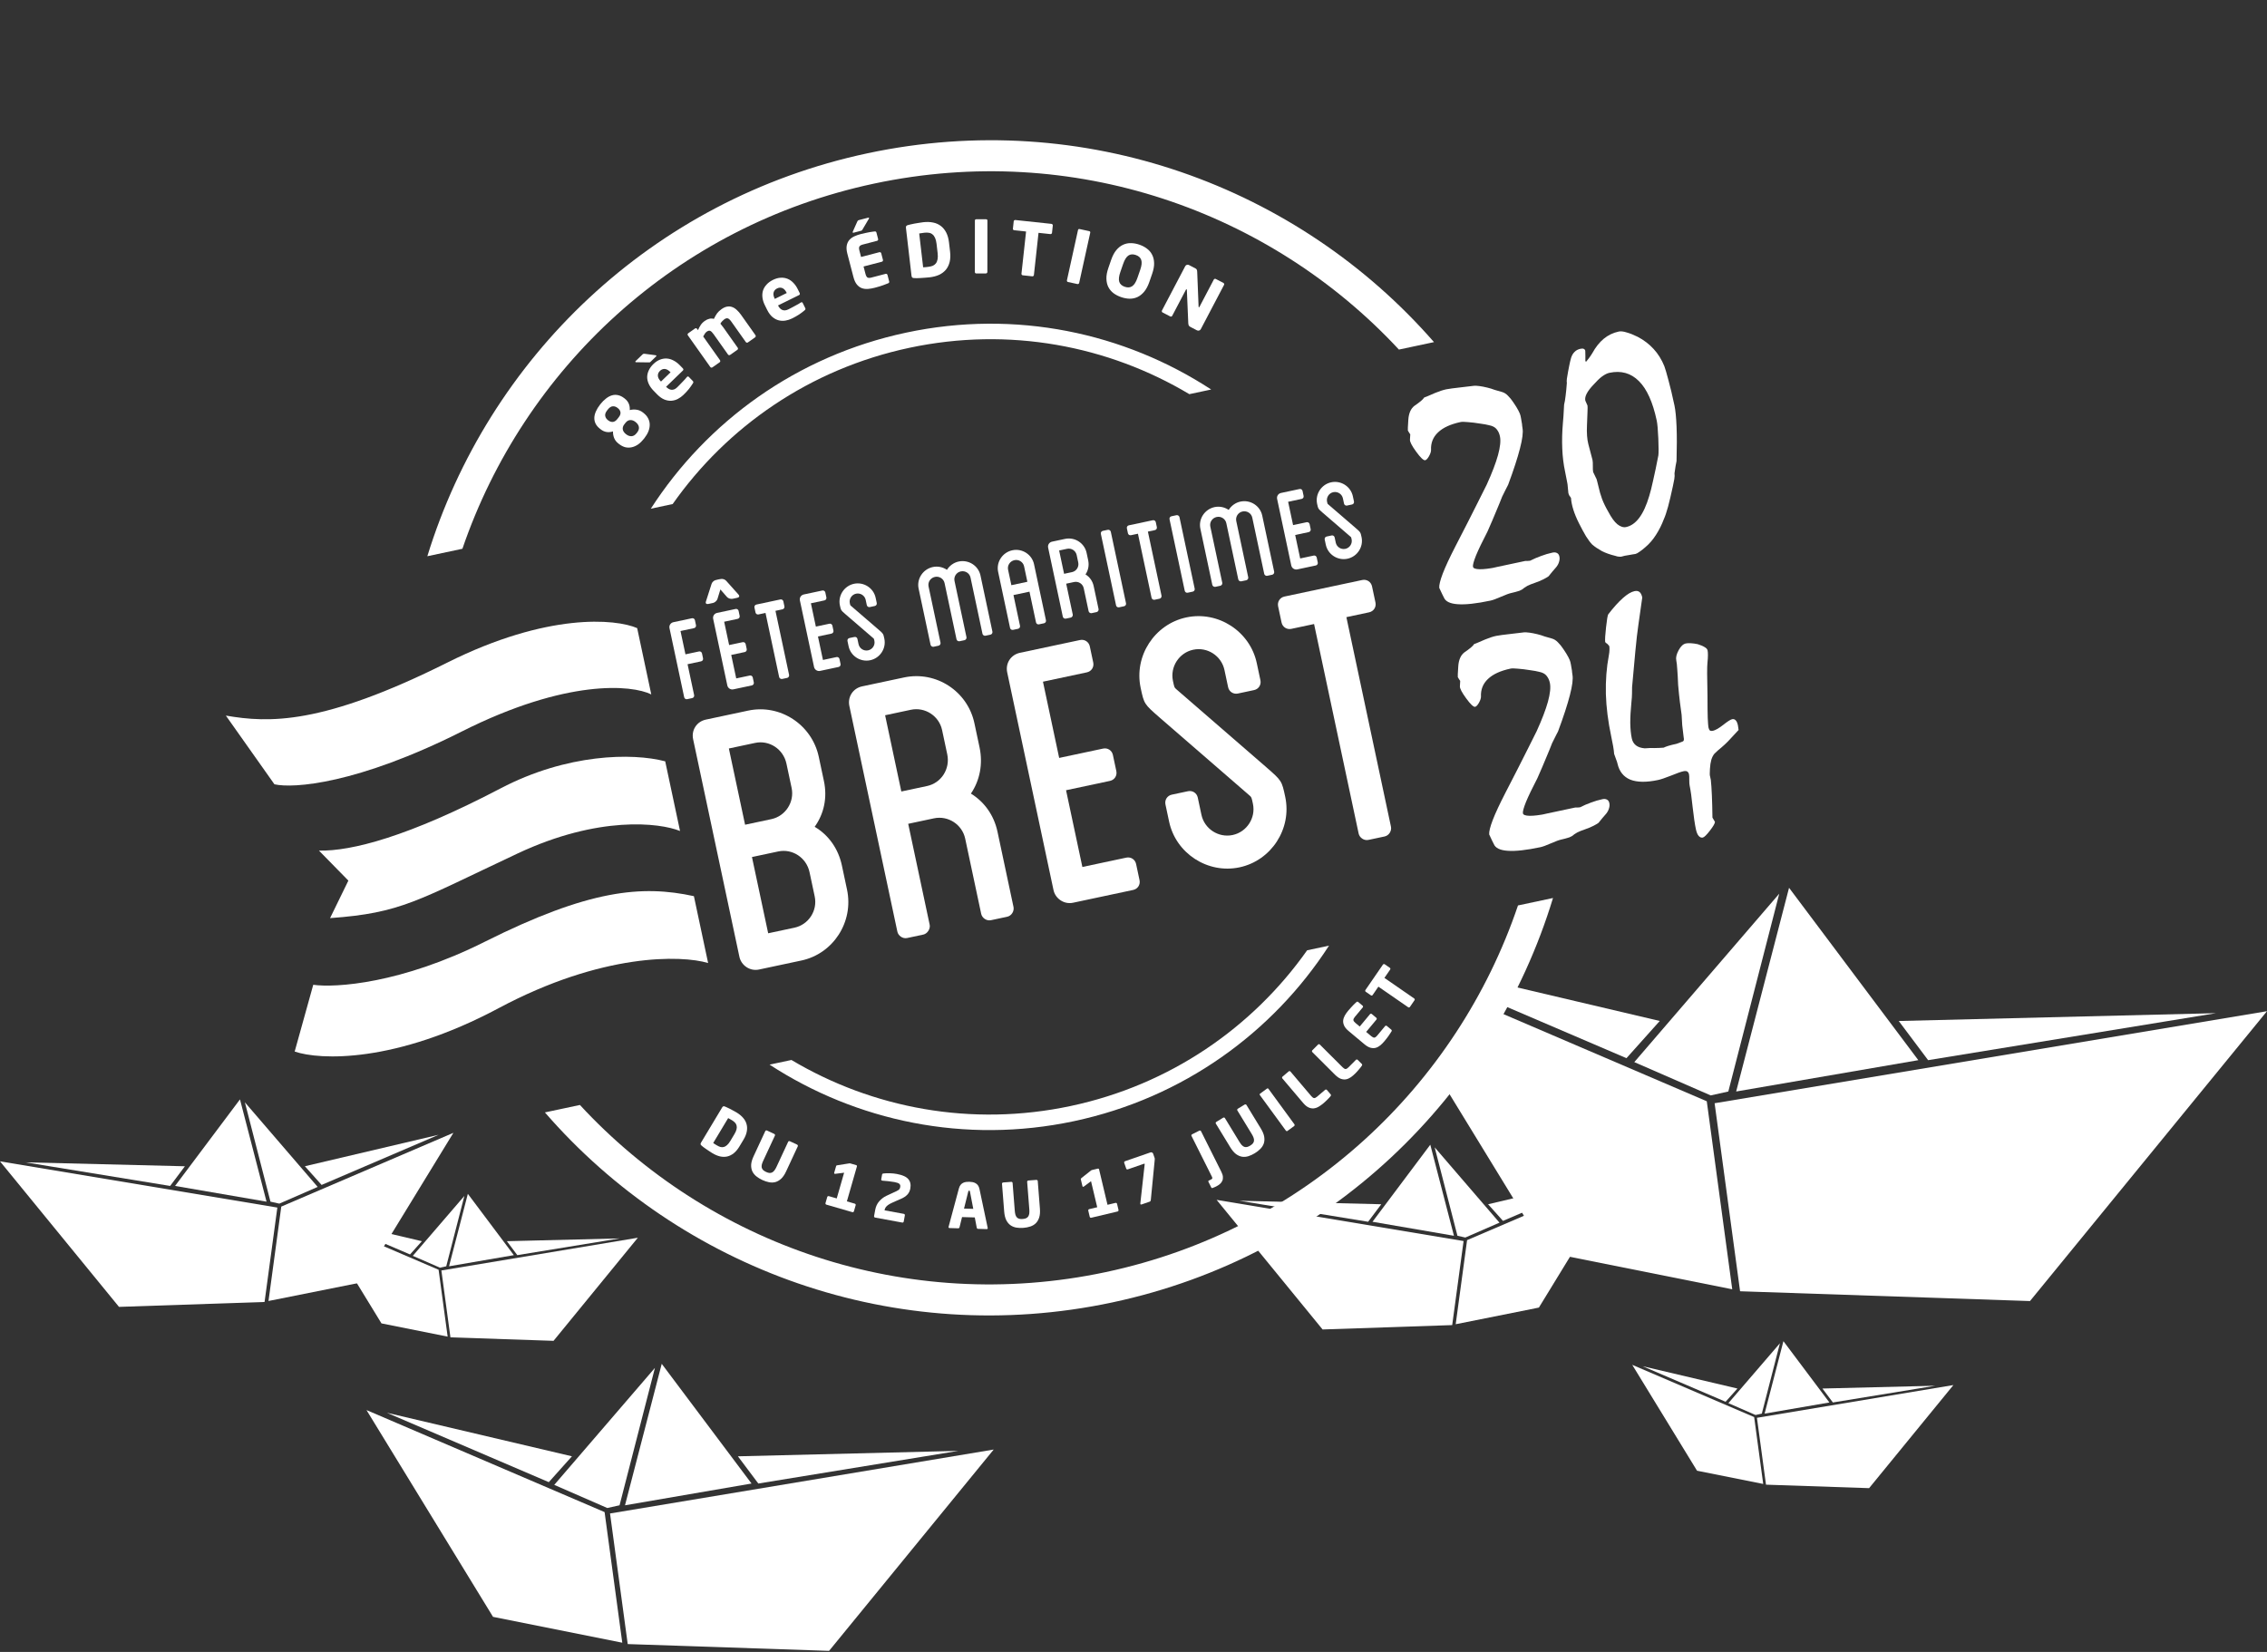 <?xml version="1.0" encoding="UTF-8"?>
<svg xmlns="http://www.w3.org/2000/svg" width="542" height="395" viewBox="0 0 542 395" fill="none">
  <rect x="0" y="0" width="542" height="395" fill="#333333" stroke="none"/>
  <path d="M312.513 227.226C299.51 245.636 279.796 259.392 255.997 264.454C232.198 269.516 208.592 264.976 189.221 253.452L183.989 254.564C204.727 268.066 230.635 273.64 256.768 268.082C282.901 262.523 304.298 246.886 317.745 226.113L312.513 227.226Z" fill="white"></path>
  <path d="M160.822 120.523C173.824 102.045 193.576 88.235 217.433 83.16C241.29 78.085 264.953 82.66 284.35 94.247L289.573 93.136C268.813 79.572 242.85 73.962 216.661 79.532C190.473 85.103 169.041 100.795 155.599 121.634L160.822 120.523Z" fill="white"></path>
  <path d="M193.549 208.559L194.782 214.354C195.501 217.734 193.315 221.101 189.935 221.82L183.658 223.155L179.78 204.926L186.057 203.591C189.437 202.872 192.804 205.058 193.549 208.559ZM189.261 188.398C189.98 191.778 187.794 195.146 184.414 195.865L178.137 197.2L174.259 178.971L180.536 177.636C183.916 176.917 187.283 179.103 188.028 182.604L189.261 188.398ZM195.754 180.96C194.11 173.234 186.498 168.292 178.893 169.909L168.753 172.066C166.58 172.528 165.249 174.578 165.712 176.751L176.779 228.783C177.216 230.835 179.291 232.286 181.464 231.824L191.604 229.667C199.209 228.049 204.151 220.437 202.507 212.71L201.275 206.916C200.427 202.932 198.088 199.644 194.772 197.699C197.009 194.574 197.834 190.739 196.986 186.755L195.754 180.96Z" fill="white"></path>
  <path d="M232.963 172.919C231.345 165.314 223.853 160.346 216.128 161.989L206.108 164.12C203.935 164.582 202.605 166.632 203.067 168.805L214.546 222.768C214.751 223.734 215.802 224.52 216.888 224.289L220.751 223.467C221.717 223.262 222.477 222.091 222.271 221.125L217.136 196.98L223.292 195.671C226.672 194.952 230.039 197.138 230.758 200.518L234.584 218.506C234.79 219.471 235.84 220.257 236.927 220.026L240.79 219.205C241.876 218.974 242.516 217.828 242.31 216.862L238.484 198.875C237.636 194.891 235.322 191.724 232.127 189.753C234.244 186.653 235.043 182.698 234.195 178.714L232.963 172.919ZM226.47 180.357C227.214 183.858 225.029 187.225 221.649 187.944L215.492 189.254L211.615 171.025L217.771 169.715C221.151 168.996 224.518 171.182 225.237 174.563L226.47 180.357Z" fill="white"></path>
  <path d="M259.854 160.764C260.941 160.532 261.606 159.508 261.375 158.421L260.553 154.558C260.322 153.472 259.297 152.806 258.211 153.037L243.846 156.093C241.673 156.555 240.342 158.605 240.805 160.778L251.872 212.809C252.309 214.862 254.384 216.313 256.557 215.851L270.922 212.795C272.008 212.564 272.674 211.539 272.442 210.453L271.621 206.59C271.39 205.503 270.365 204.838 269.278 205.069L258.776 207.303L254.873 188.953L265.375 186.719C266.462 186.488 267.127 185.463 266.896 184.377L266.074 180.513C265.843 179.427 264.818 178.762 263.732 178.993L253.23 181.227L249.352 162.998L259.854 160.764Z" fill="white"></path>
  <path d="M295.962 165.828L299.825 165.006C300.911 164.775 301.577 163.75 301.346 162.664L300.473 158.559C298.855 150.953 291.242 146.011 283.637 147.629C276.032 149.246 271.09 156.859 272.708 164.465C273.53 168.328 273.53 168.328 277.249 171.575L298.753 190.219C299.218 190.624 299.218 190.624 299.552 192.194C300.271 195.574 298.085 198.941 294.705 199.66C291.325 200.379 287.958 198.193 287.239 194.813L286.366 190.708C286.135 189.622 285.11 188.957 284.024 189.188L280.161 190.009C279.074 190.24 278.409 191.265 278.64 192.352L279.513 196.456C281.131 204.062 288.743 209.004 296.348 207.387C303.953 205.769 308.895 198.156 307.278 190.55C306.456 186.687 306.456 186.687 302.737 183.441L281.233 164.797C280.768 164.391 280.768 164.391 280.434 162.821C279.715 159.441 281.901 156.074 285.281 155.355C288.661 154.636 292.028 156.822 292.747 160.202L293.62 164.307C293.851 165.393 294.876 166.059 295.962 165.828Z" fill="white"></path>
  <path d="M325.686 138.685L307.095 142.639C306.009 142.87 305.344 143.895 305.575 144.981L306.397 148.844C306.628 149.931 307.653 150.596 308.739 150.365L314.171 149.21L324.828 199.31C325.033 200.275 326.084 201.061 327.17 200.83L331.033 200.009C332.12 199.778 332.759 198.632 332.554 197.666L321.897 147.566L327.329 146.411C328.415 146.18 329.081 145.155 328.85 144.068L328.028 140.205C327.797 139.119 326.772 138.453 325.686 138.685Z" fill="white"></path>
  <path d="M65.612 187.53L54 171.105C64.259 172.871 77.008 173.402 106.934 158.435C130.874 146.462 147.177 147.948 152.337 150.187L155.708 166.039C151.054 163.739 135.483 162.289 110.435 174.894C85.386 187.498 70.116 188.57 65.612 187.53Z" fill="white"></path>
  <path d="M162.585 198.7L159.041 182.04C151.189 179.973 135.564 180.195 119.684 188.508C97.672 200.03 84.058 203.559 76.256 203.386L83.289 210.562L78.913 219.53C95.948 218.304 99.638 215.404 123.77 204.066C143.075 194.996 157.691 196.71 162.585 198.7Z" fill="white"></path>
  <path d="M169.3 230.269L165.9 214.282C153.463 211.57 140.788 212.715 115.843 225.212C95.888 235.21 80.228 236.219 74.893 235.474L70.452 251.436C76.394 253.486 94.466 254.281 119.215 241.063C143.964 227.846 162.917 228.36 169.3 230.269Z" fill="white"></path>
  <path d="M165.928 150.195C166.262 150.124 166.467 149.81 166.396 149.477L166.145 148.296C166.074 147.963 165.759 147.76 165.425 147.831L161.003 148.772C160.334 148.914 159.924 149.542 160.065 150.207L163.576 166.713C163.647 167.045 163.962 167.248 164.297 167.177L165.486 166.924C165.82 166.853 166.025 166.539 165.955 166.207L164.384 158.822L167.616 158.134C167.951 158.063 168.156 157.749 168.085 157.417L167.834 156.235C167.763 155.903 167.448 155.7 167.114 155.771L163.881 156.458L162.695 150.882L165.928 150.195Z" fill="white"></path>
  <path d="M176.369 147.974C176.704 147.903 176.909 147.589 176.838 147.256L176.587 146.075C176.516 145.742 176.201 145.539 175.866 145.61L171.445 146.551C170.776 146.693 170.365 147.321 170.507 147.986L173.892 163.901C174.026 164.529 174.664 164.972 175.333 164.83L179.755 163.889C180.089 163.818 180.294 163.504 180.223 163.172L179.972 161.99C179.901 161.658 179.586 161.455 179.252 161.526L176.019 162.213L174.825 156.601L178.058 155.913C178.392 155.842 178.597 155.528 178.527 155.196L178.275 154.014C178.205 153.682 177.89 153.478 177.555 153.55L174.322 154.237L173.136 148.661L176.369 147.974ZM169.32 144.417L170.472 144.172C170.881 144.085 171.376 143.671 171.52 143.254L172.232 140.941L173.824 142.764C174.125 143.086 174.708 143.271 175.154 143.176L176.306 142.931C176.752 142.836 176.875 142.501 176.574 142.179L173.617 138.871C173.361 138.578 172.852 138.378 172.435 138.428C172.39 138.399 171.053 138.683 171.023 138.728C170.622 138.852 170.239 139.242 170.124 139.614L168.77 143.839C168.626 144.256 168.875 144.512 169.32 144.417Z" fill="white"></path>
  <path d="M186.568 143.334L180.846 144.551C180.511 144.622 180.306 144.936 180.377 145.269L180.628 146.45C180.699 146.783 181.014 146.986 181.348 146.915L183.021 146.559L186.28 161.883C186.343 162.179 186.666 162.419 187 162.348L188.19 162.095C188.524 162.024 188.721 161.673 188.658 161.378L185.399 146.053L187.071 145.697C187.405 145.626 187.61 145.312 187.54 144.98L187.288 143.798C187.218 143.466 186.903 143.263 186.568 143.334Z" fill="white"></path>
  <path d="M197.105 143.563C197.439 143.492 197.644 143.178 197.573 142.846L197.322 141.664C197.251 141.332 196.936 141.129 196.602 141.2L192.18 142.14C191.511 142.283 191.101 142.91 191.242 143.575L194.628 159.49C194.761 160.118 195.399 160.561 196.068 160.419L200.49 159.478C200.824 159.407 201.029 159.093 200.959 158.761L200.707 157.579C200.637 157.247 200.322 157.044 199.987 157.115L196.754 157.803L195.56 152.19L198.793 151.502C199.128 151.431 199.333 151.117 199.262 150.785L199.011 149.603C198.94 149.271 198.625 149.068 198.291 149.139L195.058 149.827L193.872 144.251L197.105 143.563Z" fill="white"></path>
  <path d="M207.958 145.153L209.147 144.9C209.481 144.829 209.686 144.515 209.616 144.183L209.349 142.927C208.854 140.601 206.513 139.091 204.172 139.589C201.831 140.087 200.307 142.419 200.802 144.745C201.053 145.927 201.053 145.927 202.197 146.919L208.807 152.614C208.95 152.738 208.95 152.738 209.052 153.218C209.272 154.252 208.598 155.284 207.557 155.505C206.517 155.726 205.482 155.059 205.262 154.025L204.995 152.769C204.924 152.437 204.609 152.234 204.274 152.305L203.085 152.558C202.751 152.629 202.546 152.943 202.617 153.275L202.884 154.531C203.378 156.857 205.719 158.366 208.06 157.868C210.401 157.37 211.925 155.039 211.43 152.713C211.179 151.531 211.179 151.531 210.036 150.539L203.425 144.843C203.282 144.719 203.282 144.719 203.18 144.239C202.96 143.205 203.634 142.174 204.675 141.953C205.715 141.731 206.75 142.399 206.97 143.433L207.237 144.688C207.308 145.021 207.623 145.224 207.958 145.153Z" fill="white"></path>
  <path d="M229.199 134.266C228.01 134.519 227.005 135.273 226.398 136.251C225.445 135.605 224.22 135.325 223.031 135.578C220.653 136.084 219.129 138.415 219.624 140.741L222.483 154.183C222.546 154.478 222.906 154.71 223.203 154.647L224.392 154.394C224.727 154.323 224.924 153.972 224.861 153.677L222.002 140.235C221.782 139.202 222.456 138.17 223.534 137.941C224.574 137.72 225.609 138.387 225.829 139.421L228.688 152.863C228.751 153.158 229.074 153.398 229.409 153.327L230.598 153.074C230.932 153.003 231.129 152.652 231.067 152.357L228.207 138.915C227.987 137.882 228.661 136.85 229.702 136.629C230.779 136.4 231.815 137.067 232.035 138.101L234.894 151.543C234.957 151.838 235.28 152.078 235.614 152.007L236.803 151.754C237.138 151.683 237.335 151.332 237.272 151.037L234.413 137.595C233.918 135.269 231.577 133.76 229.199 134.266Z" fill="white"></path>
  <path d="M242.043 131.572C239.665 132.078 238.141 134.409 238.636 136.736L241.487 150.14C241.558 150.473 241.873 150.676 242.208 150.605L243.397 150.352C243.731 150.28 243.936 149.967 243.866 149.634L242.303 142.286L246.13 141.472L247.693 148.82C247.764 149.153 248.079 149.356 248.413 149.285L249.602 149.032C249.937 148.96 250.142 148.647 250.071 148.314L247.22 134.91C246.725 132.584 244.384 131.074 242.043 131.572ZM245.627 139.108L241.8 139.923L241.014 136.23C240.794 135.196 241.468 134.165 242.546 133.936C243.586 133.714 244.622 134.382 244.842 135.416L245.627 139.108Z" fill="white"></path>
  <path d="M259.788 132.198C259.294 129.871 256.99 128.354 254.612 128.86L251.528 129.516C250.859 129.658 250.449 130.286 250.59 130.951L254.101 147.457C254.164 147.752 254.487 147.993 254.821 147.921L256.01 147.669C256.308 147.605 256.542 147.247 256.479 146.951L254.908 139.566L256.803 139.163C257.844 138.941 258.879 139.609 259.099 140.643L260.269 146.145C260.332 146.44 260.655 146.68 260.99 146.609L262.179 146.356C262.513 146.285 262.71 145.935 262.648 145.639L261.477 140.137C261.218 138.918 260.507 137.95 259.525 137.349C260.177 136.399 260.425 135.189 260.165 133.97L259.788 132.198ZM257.787 134.476C258.015 135.547 257.341 136.578 256.301 136.799L254.406 137.203L253.22 131.627L255.115 131.223C256.155 131.002 257.19 131.67 257.41 132.704L257.787 134.476Z" fill="white"></path>
  <path d="M265.574 127.146C265.503 126.814 265.151 126.618 264.853 126.682L263.664 126.935C263.33 127.006 263.125 127.32 263.196 127.652L266.832 144.749C266.903 145.081 267.218 145.284 267.552 145.213L268.742 144.96C269.076 144.889 269.281 144.575 269.21 144.243L265.574 127.146Z" fill="white"></path>
  <path d="M275.609 124.394L269.887 125.611C269.553 125.682 269.347 125.996 269.418 126.328L269.669 127.51C269.74 127.842 270.055 128.045 270.39 127.974L272.062 127.619L275.322 142.943C275.384 143.239 275.707 143.479 276.042 143.408L277.231 143.155C277.565 143.083 277.763 142.733 277.7 142.437L274.44 127.113L276.112 126.757C276.447 126.686 276.652 126.372 276.581 126.04L276.33 124.858C276.259 124.526 275.944 124.323 275.609 124.394Z" fill="white"></path>
  <path d="M281.992 123.654C281.921 123.321 281.569 123.126 281.271 123.189L280.082 123.442C279.748 123.513 279.543 123.827 279.614 124.16L283.25 141.257C283.321 141.589 283.636 141.792 283.971 141.721L285.16 141.468C285.494 141.397 285.699 141.083 285.628 140.751L281.992 123.654Z" fill="white"></path>
  <path d="M296.561 119.937C295.372 120.19 294.367 120.944 293.759 121.923C292.806 121.276 291.582 120.996 290.392 121.249C288.014 121.755 286.49 124.086 286.985 126.413L289.845 139.854C289.907 140.149 290.267 140.382 290.565 140.318L291.754 140.065C292.088 139.994 292.285 139.644 292.223 139.348L289.364 125.907C289.144 124.873 289.818 123.842 290.895 123.613C291.936 123.391 292.971 124.059 293.191 125.093L296.05 138.534C296.113 138.829 296.436 139.07 296.77 138.998L297.959 138.745C298.294 138.674 298.491 138.324 298.428 138.028L295.569 124.587C295.349 123.553 296.023 122.522 297.063 122.3C298.141 122.071 299.176 122.739 299.396 123.773L302.255 137.214C302.318 137.509 302.641 137.75 302.976 137.678L304.165 137.425C304.499 137.354 304.696 137.004 304.634 136.708L301.774 123.267C301.28 120.94 298.939 119.431 296.561 119.937Z" fill="white"></path>
  <path d="M311.2 119.293C311.535 119.222 311.74 118.908 311.669 118.576L311.418 117.394C311.347 117.062 311.032 116.859 310.698 116.93L306.276 117.871C305.607 118.013 305.197 118.641 305.338 119.305L308.723 135.221C308.857 135.848 309.495 136.292 310.164 136.149L314.586 135.209C314.92 135.138 315.125 134.824 315.055 134.491L314.803 133.31C314.733 132.977 314.417 132.774 314.083 132.845L310.85 133.533L309.656 127.92L312.889 127.233C313.224 127.161 313.429 126.848 313.358 126.515L313.107 125.334C313.036 125.001 312.721 124.798 312.386 124.869L309.154 125.557L307.968 119.981L311.2 119.293Z" fill="white"></path>
  <path d="M322.053 120.883L323.243 120.63C323.577 120.559 323.782 120.245 323.711 119.913L323.444 118.657C322.949 116.331 320.609 114.822 318.268 115.32C315.927 115.818 314.403 118.149 314.898 120.475C315.149 121.657 315.149 121.657 316.292 122.649L322.903 128.345C323.046 128.469 323.046 128.469 323.148 128.949C323.368 129.983 322.694 131.014 321.653 131.235C320.613 131.456 319.577 130.789 319.358 129.755L319.09 128.5C319.02 128.167 318.705 127.964 318.37 128.035L317.181 128.288C316.847 128.359 316.642 128.673 316.712 129.005L316.979 130.261C317.474 132.587 319.815 134.096 322.156 133.598C324.497 133.101 326.021 130.769 325.526 128.443C325.275 127.261 325.275 127.261 324.131 126.269L317.521 120.573C317.378 120.449 317.378 120.449 317.276 119.969C317.056 118.935 317.73 117.904 318.771 117.683C319.811 117.462 320.846 118.129 321.066 119.163L321.333 120.419C321.404 120.751 321.719 120.954 322.053 120.883Z" fill="white"></path>
  <path d="M352.442 92.243C352.769 92.224 353.195 92.248 353.719 92.315C354.243 92.381 354.868 92.503 355.594 92.68C356.211 92.828 356.798 93.009 357.353 93.222C357.927 93.405 358.511 93.574 359.105 93.727C359.62 93.872 360.09 94.167 360.516 94.611C360.966 95.05 361.398 95.582 361.811 96.206C362.364 97.005 362.772 97.669 363.038 98.198C363.298 98.703 363.454 99.077 363.506 99.321C363.547 99.516 363.594 99.735 363.646 99.978C363.698 100.222 363.745 100.505 363.788 100.826C363.876 101.24 363.922 101.574 363.925 101.828C363.952 102.077 363.979 102.262 364.005 102.384C364.188 103.363 363.984 104.985 363.395 107.249C362.826 109.483 361.885 112.369 360.572 115.906C360.434 116.216 360.236 116.601 359.977 117.064C359.743 117.521 359.466 118.076 359.147 118.73C358.786 119.672 358.309 120.843 357.714 122.242C357.144 123.636 356.455 125.246 355.645 127.073C354.398 129.477 353.479 131.391 352.89 132.814C352.325 134.233 352.084 135.137 352.167 135.527C352.245 135.892 352.77 136.086 353.743 136.108C354.717 136.13 356.096 135.964 357.881 135.609C356.73 135.829 356.715 135.819 357.837 135.581C358.983 135.337 361.263 134.852 364.677 134.126C365.088 134.14 365.467 134.123 365.814 134.075C366.688 133.634 367.564 133.257 368.44 132.943C369.336 132.6 370.247 132.33 371.174 132.133C371.613 132.039 371.977 132.076 372.268 132.244C372.553 132.387 372.74 132.665 372.828 133.079C372.911 133.469 372.884 133.882 372.747 134.318C372.635 134.749 372.408 135.18 372.066 135.609C371.782 135.949 371.485 136.292 371.176 136.638C370.873 137.008 370.559 137.393 370.237 137.793C369.883 138.046 369.429 138.308 368.874 138.579C368.345 138.844 367.7 139.109 366.94 139.372C366.273 139.59 365.675 139.832 365.145 140.098C364.645 140.382 364.244 140.658 363.944 140.926C363.667 141.061 363.449 141.171 363.288 141.256C362.572 141.485 361.934 141.659 361.373 141.778C360.812 141.897 359.972 142.203 358.854 142.696C357.735 143.188 356.907 143.492 356.371 143.606C353.005 144.322 350.391 144.611 348.526 144.473C346.691 144.354 345.582 143.813 345.199 142.851C345.119 142.715 344.986 142.451 344.801 142.058C344.645 141.683 344.411 141.186 344.101 140.565C344.039 139.916 344.319 138.774 344.94 137.14C345.58 135.477 346.586 133.315 347.957 130.656C350.232 126.252 351.986 122.811 353.218 120.335C354.474 117.853 355.217 116.371 355.445 115.889C356.713 113.1 357.614 110.744 358.148 108.823C358.677 106.878 358.831 105.381 358.608 104.334C358.484 103.749 358.277 103.259 357.989 102.862C357.725 102.46 357.382 102.164 356.959 101.974C356.757 101.864 356.416 101.758 355.936 101.657C355.45 101.531 354.84 101.419 354.105 101.32C352.812 101.112 351.752 100.981 350.925 100.928C350.117 100.845 349.542 100.84 349.201 100.913C346.787 101.426 344.988 102.254 343.803 103.397C342.614 104.516 342.058 105.92 342.137 107.608C342.142 107.989 341.979 108.482 341.649 109.087C341.314 109.667 341.012 109.986 340.744 110.043C340.353 110.126 339.636 109.451 338.592 108.019C337.548 106.586 337.05 105.623 337.098 105.129L337.171 103.853C337.032 103.679 336.84 103.376 336.595 102.945C336.564 102.799 336.601 101.951 336.704 100.401C336.803 98.828 337.291 97.706 338.168 97.035C338.769 96.627 339.276 96.252 339.687 95.91C340.099 95.568 340.369 95.281 340.498 95.05C340.64 94.995 340.922 94.884 341.345 94.718C341.788 94.522 342.372 94.27 343.096 93.963C343.612 93.752 344.084 93.575 344.513 93.433C344.966 93.285 345.388 93.17 345.778 93.087C346.046 93.03 346.502 92.959 347.147 92.873C347.791 92.786 348.611 92.688 349.607 92.578C350.53 92.484 351.475 92.372 352.442 92.243Z" fill="white"></path>
  <path d="M379.189 86.515C379.348 86.303 379.57 86.027 379.854 85.686C380.134 85.321 380.415 84.905 380.698 84.438C381.487 82.997 382.402 81.847 383.443 80.99C384.484 80.132 385.676 79.56 387.017 79.275C387.504 79.171 388.131 79.241 388.897 79.486C389.682 79.701 390.559 80.049 391.528 80.53C393.019 81.308 394.297 82.283 395.362 83.457C396.422 84.606 397.275 85.977 397.919 87.571C398.162 88.232 398.488 89.347 398.898 90.914C399.327 92.452 399.806 94.463 400.334 96.947C400.578 98.092 400.745 99.775 400.835 101.996C400.925 104.217 400.924 106.967 400.831 110.245C400.752 110.593 400.674 111.004 400.596 111.478C400.513 111.929 400.43 112.494 400.345 113.174C400.403 113.569 400.387 114.03 400.296 114.559C400.199 115.063 400.088 115.621 399.963 116.233C399.542 118.207 399.153 119.855 398.798 121.178C398.437 122.477 398.109 123.45 397.813 124.099C397.292 125.482 396.657 126.75 395.908 127.903C395.183 129.049 394.334 130.032 393.361 130.85C392.824 131.321 392.354 131.688 391.951 131.952C391.554 132.24 391.233 132.41 390.989 132.462C390.867 132.488 390.67 132.517 390.396 132.55C390.123 132.582 389.767 132.645 389.328 132.739C388.981 132.787 388.686 132.837 388.442 132.889C388.203 132.965 387.95 133.032 387.682 133.089C387.535 133.12 387.333 133.125 387.073 133.104C386.843 133.102 386.549 133.037 386.191 132.91C384.955 132.613 383.88 132.23 382.965 131.763C382.069 131.266 381.31 130.753 380.687 130.224C380.232 129.76 379.735 129.102 379.197 128.25C378.678 127.367 378.11 126.317 377.494 125.099C376.918 123.948 376.473 122.872 376.157 121.87C375.837 120.844 375.65 119.903 375.596 119.049C375.412 118.783 375.265 118.572 375.155 118.417C375.065 118.233 375.004 118.068 374.973 117.922C374.912 117.273 374.859 116.724 374.814 116.275C374.817 116.046 374.758 115.651 374.639 115.091C374.539 114.501 374.388 113.731 374.186 112.781C373.813 111.028 373.588 109.192 373.511 107.273C373.429 105.331 373.476 103.335 373.652 101.287C373.706 100.817 373.754 100.208 373.799 99.46C373.863 98.683 373.914 97.781 373.95 96.755C374.091 96.216 374.209 95.517 374.307 94.656C374.423 93.766 374.523 92.739 374.607 91.575C374.555 91.332 374.559 90.987 374.617 90.542C374.7 90.092 374.795 89.524 374.905 88.839C375.02 88.305 375.124 87.774 375.216 87.246C375.326 86.687 375.461 86.124 375.621 85.556C375.805 84.982 376.075 84.517 376.433 84.161C376.785 83.781 377.266 83.525 377.876 83.396C378.217 83.323 378.474 83.332 378.646 83.423C378.843 83.508 378.965 83.66 379.011 83.88C379.041 84.739 379.048 85.552 379.033 86.319L379.189 86.515ZM388.778 126.021C389.949 125.772 390.991 125.041 391.906 123.828C392.839 122.586 393.64 120.837 394.307 118.582C394.581 117.709 394.891 116.472 395.238 114.871C395.61 113.264 396.027 111.267 396.487 108.878C396.563 108.276 396.559 106.94 396.476 104.871C396.387 102.777 396.26 101.34 396.094 100.56C395.157 96.152 393.735 93.005 391.83 91.119C389.92 89.209 387.575 88.55 384.795 89.141C384.258 89.255 383.67 89.546 383.03 90.013C382.415 90.475 381.748 91.113 381.029 91.928C380.256 92.728 379.698 93.458 379.354 94.117C379.029 94.746 378.918 95.304 379.022 95.791C379.223 96.258 379.396 96.653 379.542 96.979C379.578 97.149 379.579 97.633 379.545 98.429C379.505 99.202 379.464 100.267 379.421 101.625C379.374 102.602 379.38 103.467 379.438 104.218C379.496 104.969 379.596 105.623 379.74 106.178C380.063 107.458 380.396 108.724 380.739 109.975C380.806 110.291 380.834 110.782 380.822 111.446C380.805 112.086 380.831 112.564 380.898 112.881C381.174 113.459 381.447 114.024 381.718 114.578C381.773 114.719 381.835 114.947 381.902 115.264C381.989 115.551 382.078 115.914 382.172 116.352C382.379 117.326 382.667 118.322 383.036 119.338C383.43 120.349 383.926 121.363 384.525 122.381C385.255 123.779 385.976 124.771 386.687 125.358C387.423 125.94 388.12 126.161 388.778 126.021Z" fill="white"></path>
  <path d="M364.381 151.201C364.708 151.182 365.134 151.206 365.658 151.273C366.182 151.339 366.807 151.461 367.533 151.638C368.15 151.786 368.737 151.967 369.292 152.18C369.866 152.363 370.45 152.532 371.044 152.685C371.559 152.83 372.029 153.125 372.455 153.569C372.905 154.008 373.337 154.54 373.75 155.164C374.303 155.963 374.711 156.627 374.977 157.156C375.237 157.661 375.393 158.035 375.445 158.279C375.486 158.474 375.533 158.693 375.585 158.936C375.637 159.18 375.684 159.463 375.727 159.784C375.815 160.198 375.861 160.532 375.864 160.786C375.891 161.035 375.918 161.22 375.944 161.342C376.126 162.321 375.923 163.943 375.334 166.207C374.765 168.441 373.824 171.327 372.511 174.864C372.373 175.174 372.175 175.559 371.916 176.022C371.682 176.479 371.405 177.034 371.086 177.688C370.725 178.63 370.248 179.801 369.653 181.2C369.083 182.594 368.393 184.205 367.584 186.031C366.337 188.435 365.418 190.349 364.829 191.772C364.264 193.191 364.023 194.095 364.106 194.485C364.184 194.85 364.709 195.044 365.682 195.066C366.656 195.088 368.035 194.922 369.82 194.567C368.669 194.787 368.654 194.777 369.776 194.539C370.922 194.295 373.202 193.81 376.616 193.084C377.027 193.098 377.406 193.081 377.753 193.033C378.627 192.592 379.503 192.215 380.379 191.901C381.275 191.558 382.186 191.288 383.113 191.091C383.552 190.997 383.916 191.034 384.207 191.202C384.492 191.345 384.679 191.623 384.767 192.037C384.85 192.427 384.823 192.84 384.686 193.276C384.574 193.707 384.347 194.138 384.005 194.567C383.721 194.907 383.424 195.25 383.115 195.596C382.812 195.966 382.498 196.351 382.176 196.751C381.822 197.004 381.368 197.266 380.813 197.537C380.284 197.802 379.639 198.067 378.879 198.33C378.212 198.548 377.613 198.79 377.084 199.056C376.583 199.34 376.183 199.616 375.883 199.884C375.606 200.019 375.388 200.129 375.227 200.214C374.511 200.443 373.873 200.617 373.312 200.736C372.751 200.855 371.911 201.161 370.793 201.654C369.674 202.146 368.846 202.45 368.31 202.564C364.944 203.28 362.329 203.569 360.465 203.431C358.63 203.312 357.521 202.771 357.138 201.809C357.058 201.673 356.925 201.409 356.74 201.016C356.583 200.641 356.35 200.144 356.04 199.523C355.978 198.874 356.258 197.732 356.879 196.098C357.519 194.435 358.525 192.273 359.896 189.614C362.171 185.21 363.925 181.769 365.157 179.293C366.413 176.811 367.155 175.329 367.384 174.847C368.652 172.058 369.553 169.702 370.087 167.781C370.616 165.836 370.77 164.339 370.547 163.292C370.423 162.707 370.216 162.217 369.928 161.82C369.664 161.418 369.321 161.122 368.898 160.932C368.696 160.822 368.355 160.716 367.874 160.615C367.389 160.489 366.779 160.377 366.044 160.278C364.751 160.07 363.691 159.939 362.864 159.886C362.056 159.803 361.481 159.798 361.14 159.871C358.726 160.384 356.927 161.212 355.742 162.355C354.553 163.474 353.997 164.878 354.076 166.566C354.081 166.947 353.918 167.44 353.588 168.045C353.253 168.625 352.951 168.944 352.682 169.001C352.292 169.084 351.575 168.409 350.531 166.977C349.487 165.544 348.989 164.581 349.037 164.087L349.11 162.811C348.971 162.637 348.779 162.334 348.534 161.903C348.503 161.757 348.54 160.909 348.643 159.359C348.742 157.786 349.23 156.664 350.107 155.993C350.708 155.585 351.215 155.21 351.626 154.868C352.038 154.526 352.308 154.24 352.437 154.008C352.579 153.953 352.861 153.842 353.284 153.676C353.727 153.48 354.311 153.228 355.035 152.921C355.551 152.71 356.023 152.533 356.452 152.391C356.905 152.243 357.326 152.128 357.717 152.045C357.985 151.988 358.441 151.917 359.086 151.831C359.73 151.744 360.55 151.646 361.546 151.536C362.469 151.442 363.414 151.33 364.381 151.201Z" fill="white"></path>
  <path d="M403.044 153.859C403.361 153.792 403.752 153.772 404.217 153.801C404.706 153.824 405.257 153.897 405.87 154.022C406.606 154.247 407.166 154.484 407.551 154.733C407.954 154.953 408.19 155.221 408.257 155.538C408.309 155.781 408.335 156.145 408.336 156.628C408.337 157.112 408.3 157.718 408.226 158.446C408.168 158.892 408.142 159.788 408.148 161.136C408.179 162.479 408.207 164.229 408.233 166.388C408.23 168.654 408.249 170.419 408.289 171.683C408.353 172.943 408.41 173.694 408.462 173.938C408.535 174.279 408.65 174.521 408.808 174.666C408.986 174.781 409.221 174.807 409.513 174.745C410.099 174.62 410.917 174.154 411.968 173.344C413.015 172.511 413.733 172.053 414.123 171.97C414.464 171.897 414.751 171.989 414.984 172.245C415.212 172.476 415.385 172.872 415.505 173.432C415.546 173.627 415.575 173.825 415.592 174.025C415.634 174.219 415.658 174.393 415.665 174.544C415.351 174.865 414.998 175.246 414.607 175.685C414.217 176.125 413.729 176.648 413.145 177.256C412.642 177.771 412.11 178.266 411.549 178.741C410.982 179.193 410.435 179.678 409.909 180.198C409.6 180.543 409.346 181.03 409.149 181.658C408.975 182.28 408.864 183.017 408.816 183.867C408.801 184.277 408.788 184.636 408.777 184.944C408.766 185.252 408.791 185.489 408.852 185.654L409.03 186.494C409.135 187.465 409.218 188.694 409.28 190.183C409.347 191.696 409.392 193.469 409.417 195.5L410.016 196.518C410.015 196.875 409.615 197.571 408.816 198.606C408.016 199.642 407.446 200.196 407.105 200.269C406.763 200.341 406.444 200.218 406.147 199.9C405.85 199.581 405.618 199.032 405.452 198.253C405.198 197.059 404.943 195.319 404.686 193.032C404.453 190.739 404.212 189.008 403.964 187.839C403.907 187.571 403.877 187.132 403.875 186.522C403.891 185.882 403.871 185.428 403.814 185.16C403.747 184.843 403.61 184.618 403.403 184.484C403.196 184.349 402.897 184.324 402.507 184.407C401.898 184.537 400.89 184.891 399.483 185.47C398.096 186.02 397.074 186.365 396.415 186.505C393.635 187.096 391.425 187.07 389.784 186.426C388.163 185.753 387.137 184.469 386.709 182.574C386.647 182.282 386.538 181.949 386.382 181.575C386.245 181.171 386.088 180.733 385.911 180.262C385.876 179.735 385.797 179.128 385.677 178.441C385.556 177.754 385.403 176.972 385.216 176.095C384.46 172.539 384.033 169.155 383.936 165.943C383.858 162.701 384.095 159.621 384.647 156.703C384.744 156.199 384.792 155.769 384.793 155.412C384.813 155.026 384.797 154.711 384.745 154.468C384.462 154.095 384.192 153.847 383.937 153.723L383.772 153.491C383.707 152.945 383.776 151.772 383.98 149.972C384.178 148.148 384.354 147.117 384.508 146.881C385.808 145.204 386.973 143.913 388.004 143.006C389.054 142.07 389.981 141.517 390.786 141.345C391.273 141.242 391.67 141.31 391.976 141.55C392.282 141.791 392.503 142.227 392.637 142.861L391.704 149.436C391.464 151.066 391.227 153.127 390.993 155.621C390.759 158.114 390.495 161.009 390.202 164.304C390.212 164.709 390.206 165.22 390.184 165.836C390.181 166.422 390.135 167.106 390.047 167.888C389.859 169.761 389.766 171.423 389.769 172.873C389.796 174.319 389.916 175.541 390.128 176.539C390.283 177.27 390.62 177.835 391.138 178.234C391.657 178.632 392.356 178.865 393.237 178.933C394.038 178.864 394.798 178.842 395.517 178.868C396.256 178.863 397.001 178.832 397.753 178.774C397.982 178.649 398.347 178.508 398.848 178.35C399.374 178.187 400.04 178.02 400.845 177.849C401.39 177.657 401.862 177.48 402.261 177.319C402.427 177.258 402.53 177.147 402.573 176.985C402.609 176.799 402.594 176.548 402.527 176.231C402.393 175.241 402.281 174.298 402.192 173.4C402.123 172.473 402.074 171.643 402.045 170.911C401.923 170.097 401.789 169.107 401.643 167.942C401.497 166.777 401.353 165.382 401.212 163.757C401.155 162.293 401.087 161.072 401.007 160.097C400.951 159.116 400.871 158.382 400.768 157.895C400.628 157.237 400.814 156.434 401.325 155.485C401.837 154.536 402.41 153.994 403.044 153.859Z" fill="white"></path>
  <path d="M371.298 214.721L362.926 216.502C348.35 259.539 312.075 294.024 264.363 304.173C216.651 314.322 169.48 297.587 138.649 264.209L130.278 265.989C162.721 303.38 214.01 322.467 265.906 311.428C317.802 300.389 356.882 262.079 371.298 214.721Z" fill="white"></path>
  <path d="M342.843 81.804L334.459 83.588C303.624 50.392 256.581 33.775 208.999 43.896C161.417 54.018 125.209 88.343 110.555 131.215L102.17 132.999C116.672 85.802 155.687 47.653 207.455 36.641C259.224 25.63 310.388 44.596 342.843 81.804Z" fill="white"></path>
  <path d="M176.776 274.144C176.373 274.815 175.925 275.35 175.432 275.747C174.944 276.136 174.424 276.395 173.872 276.525C173.325 276.647 172.75 276.641 172.147 276.509C171.549 276.368 170.932 276.106 170.295 275.722C170.032 275.563 169.77 275.393 169.508 275.212C169.25 275.045 169.003 274.878 168.767 274.712C168.54 274.552 168.329 274.402 168.136 274.262C167.956 274.118 167.81 273.996 167.698 273.893C167.589 273.804 167.522 273.706 167.495 273.597C167.476 273.493 167.51 273.369 167.597 273.224L172.658 264.795C172.745 264.65 172.838 264.562 172.938 264.53C173.047 264.503 173.166 264.517 173.295 264.571C173.438 264.623 173.612 264.699 173.817 264.8C174.036 264.897 174.27 265.009 174.517 265.136C174.774 265.267 175.036 265.408 175.304 265.558C175.586 265.705 175.859 265.858 176.122 266.017C176.758 266.401 177.276 266.83 177.675 267.302C178.079 267.766 178.352 268.273 178.496 268.823C178.645 269.365 178.66 269.947 178.54 270.57C178.426 271.184 178.167 271.827 177.764 272.498L176.776 274.144ZM175.587 271.184C175.847 270.751 176.015 270.365 176.09 270.029C176.173 269.697 176.179 269.399 176.106 269.135C176.047 268.867 175.92 268.635 175.727 268.437C175.539 268.231 175.3 268.04 175.012 267.866C174.85 267.769 174.678 267.671 174.495 267.571C174.325 267.469 174.191 267.394 174.092 267.346L170.517 273.301C170.605 273.366 170.731 273.454 170.896 273.565C171.074 273.673 171.244 273.775 171.405 273.872C171.694 274.047 171.971 274.173 172.236 274.252C172.506 274.322 172.77 274.325 173.028 274.261C173.3 274.194 173.562 274.045 173.816 273.816C174.078 273.592 174.339 273.263 174.599 272.829L175.587 271.184Z" fill="white"></path>
  <path d="M187.952 280.083C187.592 280.856 187.192 281.447 186.752 281.854C186.315 282.252 185.853 282.517 185.365 282.651C184.881 282.775 184.374 282.784 183.844 282.678C183.322 282.577 182.792 282.4 182.254 282.148C181.715 281.896 181.235 281.601 180.813 281.261C180.401 280.926 180.086 280.533 179.87 280.081C179.657 279.62 179.563 279.095 179.587 278.503C179.623 277.907 179.821 277.222 180.181 276.449L182.971 270.445C183.005 270.373 183.059 270.327 183.134 270.308C183.213 270.279 183.288 270.281 183.36 270.315L185.124 271.14C185.196 271.173 185.246 271.23 185.275 271.309C185.308 271.379 185.308 271.45 185.275 271.522L182.484 277.526C182.325 277.868 182.209 278.175 182.137 278.448C182.078 278.716 182.07 278.958 182.111 279.175C182.166 279.386 182.273 279.579 182.433 279.752C182.606 279.921 182.845 280.076 183.15 280.219C183.456 280.362 183.724 280.443 183.955 280.464C184.199 280.479 184.415 280.438 184.603 280.34C184.804 280.237 184.987 280.076 185.154 279.859C185.325 279.632 185.49 279.348 185.649 279.006L188.44 273.002C188.473 272.93 188.527 272.884 188.602 272.865C188.681 272.836 188.756 272.838 188.828 272.872L190.579 273.69C190.651 273.724 190.701 273.78 190.73 273.86C190.772 273.934 190.776 274.007 190.743 274.079L187.952 280.083Z" fill="white"></path>
  <path d="M200.047 286.557L201.814 280.406L199.728 280.67C199.644 280.676 199.582 280.674 199.544 280.663C199.44 280.633 199.405 280.556 199.441 280.432L199.909 278.801C199.937 278.705 200.003 278.653 200.11 278.642L203.043 278.174C203.14 278.161 203.255 278.173 203.388 278.212L204.673 278.584C204.854 278.636 204.918 278.753 204.866 278.934L202.474 287.259L204.373 287.809C204.449 287.831 204.507 287.879 204.548 287.953C204.591 288.017 204.602 288.087 204.58 288.163L204.157 289.637C204.135 289.713 204.087 289.771 204.014 289.812C203.94 289.853 203.865 289.862 203.789 289.84L197.564 288.038C197.488 288.016 197.43 287.968 197.389 287.894C197.349 287.821 197.339 287.746 197.361 287.669L197.784 286.196C197.806 286.12 197.853 286.066 197.924 286.035C197.997 285.994 198.072 285.985 198.148 286.007L200.047 286.557Z" fill="white"></path>
  <path d="M217.639 284.19C217.53 284.786 217.29 285.276 216.918 285.662C216.557 286.039 216.07 286.364 215.456 286.634L214.062 287.24C213.713 287.388 213.389 287.535 213.09 287.682C212.803 287.821 212.544 287.97 212.314 288.13C212.093 288.291 211.91 288.469 211.763 288.664C211.627 288.861 211.535 289.086 211.489 289.34L211.478 289.399L216.097 290.248C216.175 290.263 216.238 290.304 216.285 290.374C216.335 290.433 216.353 290.502 216.338 290.58L216.064 292.089C216.049 292.167 216.008 292.23 215.939 292.278C215.869 292.325 215.796 292.342 215.718 292.328L209.214 291.131C209.136 291.117 209.073 291.075 209.026 291.006C208.978 290.936 208.961 290.863 208.975 290.785L209.247 289.291C209.395 288.48 209.717 287.793 210.212 287.228C210.718 286.665 211.285 286.235 211.913 285.937L213.431 285.232C213.794 285.067 214.085 284.934 214.304 284.833C214.526 284.722 214.7 284.623 214.827 284.536C214.955 284.438 215.044 284.338 215.093 284.236C215.153 284.126 215.199 283.984 215.231 283.808C215.288 283.495 215.217 283.25 215.018 283.072C214.829 282.896 214.437 282.754 213.842 282.644C213.394 282.562 212.908 282.493 212.385 282.437C211.871 282.382 211.386 282.338 210.928 282.305L210.899 282.299C210.821 282.285 210.763 282.244 210.725 282.177C210.687 282.109 210.675 282.036 210.69 281.958L210.898 280.816C210.912 280.738 210.947 280.684 211.003 280.654C211.07 280.616 211.145 280.594 211.226 280.589C211.658 280.537 212.16 280.518 212.732 280.533C213.313 280.549 213.876 280.607 214.422 280.708C215.766 280.955 216.679 281.365 217.158 281.937C217.65 282.502 217.81 283.253 217.639 284.19Z" fill="white"></path>
  <path d="M236.15 293.661C236.146 293.82 236.059 293.897 235.891 293.892L233.812 293.833C233.733 293.831 233.669 293.805 233.621 293.754C233.573 293.703 233.54 293.637 233.522 293.557L233.053 291.101L230.009 291.015L229.408 293.441C229.386 293.52 229.35 293.584 229.299 293.632C229.248 293.68 229.183 293.703 229.104 293.701L227.025 293.642C226.856 293.637 226.774 293.556 226.779 293.397C226.779 293.387 226.779 293.377 226.779 293.367C226.79 293.358 226.795 293.343 226.796 293.323L229.258 284.158C229.357 283.803 229.494 283.519 229.668 283.305C229.842 283.092 230.04 282.933 230.26 282.83C230.491 282.718 230.736 282.645 230.995 282.613C231.253 282.58 231.511 282.568 231.768 282.575C232.026 282.582 232.278 282.609 232.524 282.656C232.781 282.703 233.016 282.789 233.231 282.914C233.455 283.03 233.649 283.199 233.811 283.422C233.974 283.645 234.095 283.936 234.174 284.296L236.137 293.586C236.137 293.606 236.136 293.621 236.136 293.631C236.145 293.641 236.15 293.651 236.15 293.661ZM231.898 284.917C231.881 284.837 231.862 284.782 231.843 284.752C231.824 284.712 231.78 284.69 231.711 284.688C231.602 284.685 231.531 284.758 231.497 284.906L230.48 288.988L232.693 289.05L231.898 284.917Z" fill="white"></path>
  <path d="M248.625 288.986C248.692 289.837 248.634 290.549 248.45 291.121C248.266 291.683 247.994 292.142 247.634 292.498C247.274 292.845 246.838 293.103 246.324 293.272C245.821 293.441 245.273 293.549 244.681 293.595C244.088 293.641 243.525 293.62 242.992 293.532C242.468 293.443 242.002 293.256 241.592 292.969C241.181 292.672 240.841 292.261 240.571 291.734C240.31 291.197 240.146 290.503 240.079 289.652L239.561 283.046C239.555 282.967 239.579 282.9 239.635 282.846C239.689 282.782 239.756 282.747 239.835 282.741L241.775 282.59C241.854 282.584 241.926 282.608 241.99 282.663C242.053 282.707 242.087 282.769 242.094 282.849L242.612 289.454C242.642 289.83 242.692 290.155 242.763 290.428C242.843 290.691 242.955 290.906 243.097 291.074C243.248 291.232 243.436 291.347 243.66 291.419C243.894 291.48 244.178 291.498 244.514 291.472C244.85 291.446 245.123 291.385 245.334 291.289C245.554 291.182 245.722 291.039 245.837 290.861C245.961 290.672 246.043 290.442 246.081 290.17C246.118 289.888 246.122 289.559 246.093 289.183L245.574 282.578C245.568 282.498 245.593 282.432 245.648 282.378C245.702 282.314 245.769 282.279 245.848 282.272L247.774 282.123C247.853 282.116 247.924 282.141 247.988 282.195C248.061 282.24 248.101 282.301 248.107 282.38L248.625 288.986Z" fill="white"></path>
  <path d="M262.327 288.663L260.846 282.434L259.16 283.692C259.09 283.739 259.036 283.768 258.997 283.777C258.891 283.802 258.823 283.752 258.793 283.626L258.401 281.975C258.378 281.878 258.41 281.799 258.497 281.738L260.82 279.884C260.897 279.825 261.004 279.779 261.139 279.747L262.439 279.437C262.622 279.394 262.736 279.464 262.779 279.647L264.784 288.079L266.706 287.621C266.783 287.603 266.858 287.616 266.929 287.66C266.998 287.695 267.042 287.751 267.061 287.828L267.416 289.32C267.434 289.397 267.421 289.472 267.377 289.543C267.333 289.615 267.272 289.66 267.195 289.678L260.894 291.177C260.817 291.196 260.743 291.183 260.671 291.139C260.6 291.095 260.555 291.034 260.536 290.957L260.182 289.464C260.163 289.387 260.177 289.317 260.223 289.255C260.268 289.184 260.328 289.139 260.405 289.12L262.327 288.663Z" fill="white"></path>
  <path d="M276.048 276.879C276.08 276.973 276.091 277.08 276.08 277.199C276.078 277.315 276.067 277.45 276.047 277.604L275.138 286.933C275.116 287.14 275.03 287.27 274.88 287.322L272.957 287.988C272.788 288.046 272.685 288.019 272.646 287.907C272.629 287.86 272.626 287.803 272.634 287.737L273.674 278.379C273.677 278.357 273.674 278.332 273.664 278.304C273.644 278.247 273.602 278.231 273.536 278.253L269.648 279.6C269.573 279.626 269.495 279.627 269.413 279.603C269.337 279.566 269.287 279.51 269.261 279.435L268.774 278.028C268.748 277.953 268.755 277.882 268.795 277.816C268.841 277.737 268.902 277.684 268.977 277.658L275.055 275.553C275.186 275.507 275.314 275.515 275.44 275.577C275.563 275.629 275.647 275.72 275.693 275.852L276.048 276.879Z" fill="white"></path>
  <path d="M292.001 280.189C292.228 280.641 292.353 281.045 292.375 281.4C292.403 281.764 292.352 282.084 292.224 282.359C292.1 282.643 291.91 282.894 291.654 283.112C291.406 283.325 291.114 283.516 290.778 283.685C290.627 283.761 290.488 283.825 290.359 283.879C290.24 283.927 290.087 283.987 289.901 284.059C289.76 284.108 289.655 284.065 289.589 283.932L288.909 282.574C288.887 282.53 288.878 282.479 288.882 282.421C288.891 282.372 288.917 282.337 288.962 282.315L289.626 281.981C289.776 281.906 289.849 281.819 289.844 281.721C289.853 281.628 289.815 281.497 289.731 281.329L284.865 271.61C284.83 271.539 284.827 271.468 284.858 271.397C284.885 271.317 284.933 271.259 285.004 271.224L286.744 270.35C286.814 270.315 286.89 270.31 286.97 270.337C287.045 270.355 287.1 270.399 287.136 270.47L292.001 280.189Z" fill="white"></path>
  <path d="M301.444 269.84C301.888 270.569 302.158 271.23 302.253 271.823C302.343 272.408 302.309 272.941 302.15 273.422C301.985 273.895 301.713 274.324 301.332 274.708C300.96 275.087 300.521 275.432 300.014 275.742C299.507 276.052 298.996 276.289 298.481 276.453C297.974 276.612 297.474 276.657 296.979 276.587C296.479 276.509 295.989 276.297 295.511 275.95C295.035 275.589 294.575 275.044 294.131 274.316L290.681 268.66C290.64 268.592 290.632 268.522 290.657 268.448C290.676 268.367 290.72 268.305 290.788 268.264L292.448 267.247C292.515 267.206 292.59 267.195 292.672 267.215C292.748 267.226 292.807 267.266 292.849 267.334L296.298 272.989C296.495 273.311 296.686 273.578 296.873 273.789C297.064 273.987 297.26 274.129 297.463 274.214C297.669 274.285 297.888 274.303 298.121 274.265C298.356 274.214 298.618 274.1 298.905 273.925C299.192 273.749 299.408 273.57 299.553 273.389C299.701 273.193 299.786 272.99 299.808 272.779C299.833 272.554 299.801 272.312 299.712 272.052C299.618 271.784 299.473 271.488 299.277 271.166L295.827 265.511C295.786 265.443 295.777 265.373 295.802 265.299C295.822 265.217 295.866 265.156 295.933 265.114L297.581 264.106C297.648 264.065 297.723 264.054 297.805 264.074C297.89 264.08 297.953 264.117 297.994 264.185L301.444 269.84Z" fill="white"></path>
  <path d="M309.469 268.829C309.516 268.893 309.533 268.967 309.52 269.05C309.515 269.127 309.481 269.19 309.417 269.236L307.811 270.415C307.747 270.462 307.678 270.476 307.603 270.457C307.528 270.438 307.467 270.397 307.42 270.333L301.235 261.873C301.124 261.721 301.14 261.592 301.284 261.487L302.89 260.309C303.041 260.197 303.173 260.218 303.284 260.37L309.469 268.829Z" fill="white"></path>
  <path d="M318.137 261.674C318.246 261.802 318.237 261.946 318.112 262.105C318.041 262.205 317.936 262.326 317.798 262.47C317.66 262.613 317.511 262.767 317.35 262.929C317.197 263.086 317.036 263.242 316.869 263.397C316.702 263.552 316.543 263.694 316.392 263.822C316.03 264.131 315.653 264.399 315.262 264.627C314.879 264.849 314.485 264.982 314.081 265.026C313.684 265.064 313.276 264.988 312.856 264.799C312.429 264.602 311.997 264.246 311.561 263.731L306.587 257.861C306.536 257.8 306.513 257.728 306.52 257.644C306.527 257.56 306.561 257.492 306.621 257.441L308.104 256.179C308.164 256.128 308.236 256.106 308.32 256.113C308.404 256.12 308.472 256.153 308.523 256.214L313.497 262.084C313.747 262.379 313.973 262.539 314.175 262.562C314.378 262.572 314.612 262.465 314.876 262.24L316.823 260.583C316.883 260.532 316.955 260.51 317.039 260.517C317.123 260.524 317.19 260.557 317.242 260.618L318.137 261.674Z" fill="white"></path>
  <path d="M325.578 254.395C325.697 254.514 325.701 254.658 325.589 254.827C325.526 254.932 325.432 255.062 325.307 255.217C325.181 255.371 325.045 255.536 324.898 255.712C324.759 255.881 324.612 256.05 324.458 256.218C324.305 256.387 324.158 256.542 324.018 256.682C323.683 257.02 323.33 257.319 322.96 257.579C322.596 257.832 322.215 257.998 321.816 258.076C321.424 258.147 321.011 258.105 320.576 257.952C320.135 257.791 319.675 257.473 319.197 256.996L313.751 251.563C313.695 251.507 313.667 251.437 313.667 251.352C313.666 251.268 313.694 251.198 313.75 251.142L315.122 249.76C315.178 249.704 315.248 249.676 315.332 249.675C315.416 249.675 315.486 249.703 315.543 249.759L320.989 255.193C321.263 255.466 321.501 255.606 321.704 255.613C321.907 255.605 322.131 255.478 322.376 255.232L324.178 253.418C324.233 253.362 324.303 253.334 324.387 253.334C324.472 253.333 324.542 253.361 324.598 253.417L325.578 254.395Z" fill="white"></path>
  <path d="M332.631 246.201C332.768 246.315 332.785 246.458 332.68 246.63C332.546 246.853 332.354 247.145 332.106 247.506C331.871 247.865 331.497 248.354 330.983 248.971C330.679 249.336 330.357 249.661 330.017 249.945C329.677 250.23 329.312 250.428 328.921 250.541C328.537 250.646 328.121 250.641 327.675 250.526C327.221 250.405 326.735 250.128 326.218 249.695L322.429 246.526C321.912 246.093 321.557 245.667 321.364 245.248C321.172 244.828 321.093 244.419 321.127 244.022C321.168 243.616 321.297 243.22 321.515 242.834C321.74 242.441 322.004 242.061 322.309 241.695C322.562 241.391 322.792 241.13 322.997 240.914C323.202 240.685 323.384 240.489 323.545 240.326C323.706 240.164 323.845 240.028 323.962 239.919C324.085 239.802 324.195 239.7 324.293 239.614C324.443 239.481 324.582 239.468 324.712 239.576L325.773 240.464C325.834 240.515 325.868 240.582 325.876 240.666C325.883 240.75 325.862 240.822 325.811 240.883L323.88 243.203C323.658 243.47 323.556 243.708 323.575 243.918C323.593 244.113 323.75 244.335 324.047 244.584L325.085 245.452L327.549 242.493C327.6 242.432 327.667 242.397 327.751 242.39C327.834 242.382 327.907 242.404 327.968 242.455L329.052 243.362C329.113 243.413 329.147 243.48 329.154 243.564C329.162 243.648 329.14 243.72 329.09 243.781L326.626 246.741L327.835 247.753C328.132 248.001 328.382 248.119 328.585 248.108C328.786 248.083 328.998 247.937 329.22 247.67L331.151 245.351C331.202 245.29 331.269 245.255 331.353 245.248C331.437 245.24 331.509 245.262 331.57 245.313L332.631 246.201Z" fill="white"></path>
  <path d="M332.301 231.423C332.366 231.468 332.403 231.536 332.413 231.627C332.42 231.705 332.401 231.776 332.356 231.841L330.991 233.826L338.111 238.749C338.176 238.794 338.217 238.858 338.232 238.941C338.247 239.024 338.232 239.098 338.187 239.163L337.083 240.769C337.038 240.834 336.974 240.874 336.892 240.889C336.809 240.905 336.735 240.89 336.67 240.844L329.549 235.921L328.175 237.919C328.13 237.984 328.071 238.027 327.996 238.048C327.914 238.063 327.84 238.048 327.774 238.003L326.514 237.132C326.449 237.087 326.413 237.026 326.406 236.948C326.391 236.865 326.405 236.791 326.45 236.726L330.631 230.649C330.676 230.583 330.74 230.543 330.822 230.528C330.902 230.499 330.975 230.507 331.04 230.552L332.301 231.423Z" fill="white"></path>
  <path d="M153.865 98.75C154.36 99.136 154.729 99.572 154.97 100.056C155.21 100.523 155.332 101.017 155.337 101.538C155.342 102.059 155.236 102.598 155.021 103.154C154.804 103.693 154.482 104.233 154.057 104.773L153.938 104.925C153.513 105.465 153.06 105.909 152.578 106.257C152.094 106.589 151.598 106.815 151.089 106.935C150.58 107.055 150.065 107.06 149.544 106.95C149.022 106.823 148.512 106.566 148.017 106.18L147.838 106.04C147.379 105.682 147.044 105.251 146.833 104.747C146.63 104.234 146.537 103.703 146.553 103.154C145.465 103.502 144.484 103.336 143.612 102.656L143.461 102.538C142.983 102.165 142.63 101.757 142.402 101.313C142.181 100.86 142.078 100.388 142.094 99.898C142.109 99.407 142.235 98.9 142.471 98.374C142.704 97.832 143.034 97.292 143.459 96.751L143.578 96.6C144.003 96.06 144.448 95.617 144.914 95.27C145.377 94.908 145.846 94.66 146.32 94.528C146.802 94.386 147.287 94.373 147.775 94.487C148.269 94.593 148.756 94.832 149.233 95.204L149.384 95.322C150.247 95.995 150.64 96.907 150.564 98.059C151.095 97.912 151.631 97.879 152.173 97.963C152.723 98.036 153.227 98.252 153.686 98.61L153.865 98.75ZM147.644 97.533C147.277 97.247 146.896 97.119 146.5 97.151C146.096 97.175 145.696 97.439 145.299 97.943L145.18 98.094C144.784 98.597 144.622 99.048 144.695 99.444C144.759 99.834 144.974 100.172 145.342 100.458L145.411 100.512C145.759 100.784 146.128 100.909 146.516 100.887C146.895 100.857 147.254 100.627 147.592 100.197L147.927 99.771C148.266 99.341 148.405 98.939 148.343 98.566C148.272 98.185 148.062 97.859 147.713 97.587L147.644 97.533ZM151.875 100.855C151.719 100.733 151.544 100.634 151.352 100.558C151.151 100.475 150.951 100.437 150.753 100.445C150.552 100.436 150.354 100.481 150.158 100.58C149.953 100.671 149.76 100.831 149.58 101.06L149.245 101.485C149.065 101.714 148.955 101.939 148.915 102.159C148.866 102.372 148.866 102.579 148.915 102.78C148.962 102.964 149.05 103.144 149.18 103.319C149.3 103.486 149.438 103.631 149.594 103.753L149.731 103.86C150.135 104.175 150.561 104.322 151.007 104.301C151.444 104.272 151.843 104.029 152.203 103.571L152.322 103.42C152.682 102.962 152.824 102.519 152.747 102.09C152.661 101.653 152.416 101.277 152.012 100.962L151.875 100.855Z" fill="white"></path>
  <path d="M163.232 88.053C163.427 88.253 163.436 88.438 163.26 88.608L159.248 92.484L159.273 92.51C159.443 92.684 159.631 92.835 159.835 92.961C160.039 93.088 160.253 93.165 160.475 93.192C160.697 93.22 160.925 93.195 161.157 93.116C161.398 93.029 161.644 92.864 161.896 92.621C162.097 92.426 162.307 92.215 162.525 91.988C162.743 91.761 162.957 91.538 163.167 91.319C163.385 91.092 163.587 90.881 163.771 90.687C163.948 90.484 164.091 90.313 164.201 90.175L164.238 90.138C164.398 89.985 164.542 89.974 164.672 90.108L165.598 91.058C165.695 91.158 165.751 91.249 165.767 91.332C165.782 91.414 165.747 91.52 165.662 91.651C165.357 92.139 165.036 92.595 164.699 93.018C164.362 93.441 163.922 93.915 163.377 94.442C162.999 94.806 162.569 95.117 162.086 95.373C161.604 95.629 161.09 95.778 160.544 95.82C159.999 95.861 159.435 95.767 158.853 95.537C158.262 95.298 157.675 94.879 157.09 94.279L156.238 93.404C155.751 92.903 155.379 92.38 155.124 91.834C154.869 91.288 154.737 90.744 154.729 90.201C154.73 89.65 154.854 89.11 155.102 88.579C155.342 88.04 155.713 87.527 156.216 87.041C156.728 86.547 157.258 86.197 157.806 85.991C158.362 85.777 158.912 85.69 159.456 85.731C160 85.771 160.53 85.931 161.046 86.21C161.569 86.48 162.063 86.853 162.526 87.328L163.232 88.053ZM160.271 88.973C159.816 88.506 159.378 88.257 158.958 88.227C158.529 88.188 158.139 88.338 157.787 88.679C157.435 89.019 157.268 89.407 157.285 89.843C157.303 90.279 157.535 90.726 157.982 91.184L158.031 91.234L160.319 89.023L160.271 88.973ZM156.905 85.017C156.962 85.075 156.953 85.141 156.877 85.213L155.532 86.514C155.448 86.595 155.377 86.639 155.319 86.646C155.261 86.654 155.183 86.657 155.084 86.655L152.064 86.613C151.998 86.612 151.948 86.594 151.916 86.561C151.859 86.503 151.877 86.429 151.969 86.34L153.629 84.736C153.721 84.647 153.8 84.603 153.866 84.604C153.933 84.588 154.028 84.585 154.151 84.595L156.733 84.94C156.807 84.95 156.865 84.975 156.905 85.017Z" fill="white"></path>
  <path d="M180.623 80.151C180.676 80.227 180.693 80.321 180.674 80.435C180.657 80.532 180.61 80.607 180.534 80.661L178.802 81.879C178.726 81.933 178.639 81.951 178.541 81.934C178.437 81.908 178.358 81.857 178.304 81.781L174.867 76.927C174.544 76.472 174.264 76.207 174.025 76.133C173.78 76.049 173.491 76.125 173.157 76.359C173.033 76.447 172.884 76.58 172.711 76.759C172.54 76.921 172.382 77.132 172.236 77.391C172.466 77.655 172.699 77.954 172.934 78.286L176.372 83.14C176.426 83.216 176.447 83.307 176.437 83.414C176.42 83.511 176.374 83.587 176.297 83.64L174.565 84.858C174.489 84.912 174.397 84.934 174.29 84.924C174.186 84.898 174.107 84.847 174.053 84.771L170.616 79.916C170.293 79.461 170.018 79.193 169.789 79.112C169.563 79.015 169.283 79.084 168.949 79.319C168.815 79.413 168.677 79.56 168.533 79.761C168.399 79.954 168.262 80.186 168.123 80.454L172.135 86.12C172.189 86.195 172.211 86.287 172.201 86.393C172.184 86.491 172.137 86.566 172.061 86.62L170.329 87.838C170.253 87.891 170.161 87.913 170.054 87.903C169.949 87.877 169.87 87.826 169.817 87.75L164.454 80.177C164.4 80.101 164.382 80.014 164.399 79.917C164.416 79.82 164.462 79.745 164.538 79.691L166.17 78.543C166.246 78.49 166.333 78.471 166.431 78.488C166.529 78.504 166.604 78.551 166.658 78.627L166.88 78.94C167.044 78.526 167.251 78.132 167.5 77.757C167.743 77.373 168.074 77.034 168.494 76.739C168.876 76.47 169.24 76.299 169.588 76.225C169.939 76.135 170.302 76.142 170.677 76.248C170.806 75.987 170.931 75.75 171.052 75.537C171.166 75.314 171.294 75.111 171.435 74.927C171.576 74.742 171.731 74.569 171.902 74.406C172.082 74.236 172.287 74.071 172.516 73.91C172.983 73.581 173.428 73.382 173.851 73.313C174.283 73.236 174.687 73.272 175.063 73.42C175.442 73.551 175.807 73.785 176.159 74.12C176.514 74.439 176.856 74.832 177.185 75.296L180.623 80.151Z" fill="white"></path>
  <path d="M191.168 70.028C191.292 70.278 191.244 70.457 191.024 70.565L186.015 73.033L186.03 73.064C186.139 73.283 186.271 73.484 186.426 73.666C186.582 73.849 186.761 73.987 186.964 74.081C187.167 74.176 187.391 74.221 187.636 74.217C187.892 74.207 188.177 74.125 188.491 73.97C188.742 73.847 189.007 73.71 189.284 73.56C189.562 73.411 189.834 73.264 190.101 73.119C190.379 72.969 190.635 72.83 190.871 72.701C191.101 72.562 191.29 72.443 191.437 72.345L191.484 72.321C191.683 72.224 191.823 72.258 191.906 72.424L192.494 73.612C192.556 73.737 192.581 73.841 192.57 73.924C192.559 74.007 192.494 74.098 192.373 74.196C191.933 74.569 191.487 74.905 191.036 75.205C190.586 75.504 190.02 75.822 189.34 76.157C188.869 76.389 188.364 76.553 187.826 76.65C187.288 76.747 186.753 76.731 186.221 76.605C185.689 76.478 185.182 76.216 184.699 75.819C184.211 75.412 183.781 74.833 183.409 74.083L182.868 72.989C182.558 72.364 182.366 71.753 182.291 71.155C182.216 70.557 182.259 69.998 182.418 69.479C182.588 68.954 182.873 68.477 183.272 68.048C183.666 67.607 184.177 67.233 184.805 66.923C185.444 66.609 186.056 66.437 186.64 66.408C187.236 66.374 187.786 66.459 188.291 66.664C188.796 66.869 189.251 67.182 189.656 67.605C190.071 68.022 190.425 68.528 190.719 69.122L191.168 70.028ZM188.068 70C187.779 69.417 187.439 69.046 187.049 68.889C186.653 68.721 186.235 68.745 185.796 68.962C185.356 69.178 185.078 69.497 184.96 69.918C184.843 70.338 184.926 70.835 185.21 71.408L185.241 71.47L188.099 70.063L188.068 70Z" fill="white"></path>
  <path d="M212.586 67.295C212.639 67.498 212.557 67.645 212.34 67.738C212.058 67.859 211.674 68.007 211.189 68.182C210.718 68.364 210.025 68.575 209.11 68.813C208.567 68.954 208.036 69.044 207.516 69.084C206.995 69.123 206.509 69.064 206.058 68.905C205.617 68.743 205.223 68.456 204.874 68.043C204.522 67.618 204.246 67.023 204.046 66.258L202.586 60.659C202.387 59.894 202.338 59.246 202.441 58.715C202.544 58.184 202.748 57.741 203.053 57.385C203.37 57.026 203.765 56.737 204.239 56.518C204.723 56.296 205.237 56.114 205.779 55.973C206.231 55.855 206.629 55.763 206.974 55.698C207.327 55.618 207.637 55.555 207.902 55.51C208.168 55.465 208.394 55.43 208.581 55.406C208.779 55.378 208.954 55.356 209.107 55.341C209.341 55.316 209.484 55.398 209.534 55.59L209.943 57.158C209.966 57.248 209.953 57.336 209.903 57.421C209.852 57.506 209.782 57.56 209.692 57.584L206.252 58.479C205.857 58.582 205.596 58.74 205.471 58.953C205.354 59.152 205.352 59.47 205.467 59.909L205.867 61.444L210.256 60.301C210.346 60.278 210.434 60.291 210.519 60.34C210.605 60.39 210.659 60.46 210.682 60.55L211.1 62.153C211.124 62.242 211.11 62.33 211.06 62.415C211.01 62.5 210.94 62.555 210.849 62.578L206.461 63.721L206.927 65.509C207.041 65.947 207.2 66.23 207.402 66.358C207.612 66.471 207.915 66.476 208.311 66.373L211.75 65.478C211.841 65.454 211.929 65.467 212.014 65.517C212.099 65.567 212.154 65.637 212.177 65.727L212.586 67.295ZM207.778 52.12C207.79 52.165 207.779 52.216 207.746 52.273L206.215 54.869C206.165 54.954 206.122 55.019 206.085 55.065C206.049 55.11 205.974 55.148 205.861 55.177L204.048 55.649C203.946 55.675 203.885 55.649 203.865 55.571C203.85 55.514 203.858 55.452 203.889 55.384L204.95 53.001C205.005 52.89 205.051 52.812 205.088 52.766C205.133 52.707 205.217 52.661 205.341 52.628L207.561 52.05C207.685 52.018 207.758 52.041 207.778 52.12Z" fill="white"></path>
  <path d="M227.148 60.192C227.254 61.104 227.22 61.922 227.045 62.644C226.869 63.355 226.57 63.969 226.149 64.486C225.726 64.992 225.186 65.401 224.529 65.712C223.87 66.011 223.106 66.212 222.236 66.313C221.877 66.356 221.511 66.387 221.137 66.407C220.776 66.438 220.426 66.461 220.087 66.477C219.76 66.492 219.456 66.504 219.175 66.514C218.904 66.51 218.68 66.502 218.502 66.487C218.337 66.483 218.203 66.441 218.099 66.359C218.008 66.276 217.95 66.137 217.927 65.941L216.597 54.495C216.574 54.299 216.598 54.15 216.668 54.048C216.75 53.945 216.871 53.872 217.031 53.83C217.201 53.775 217.418 53.721 217.682 53.666C217.956 53.599 218.254 53.535 218.576 53.474C218.909 53.411 219.255 53.353 219.613 53.3C219.982 53.233 220.345 53.179 220.705 53.137C221.574 53.035 222.364 53.059 223.075 53.21C223.785 53.349 224.404 53.622 224.933 54.028C225.461 54.423 225.892 54.951 226.228 55.614C226.562 56.265 226.782 57.047 226.888 57.959L227.148 60.192ZM223.915 58.307C223.846 57.718 223.726 57.241 223.554 56.875C223.394 56.508 223.185 56.228 222.928 56.035C222.681 55.831 222.396 55.706 222.074 55.662C221.75 55.606 221.391 55.601 220.997 55.647C220.776 55.673 220.545 55.706 220.303 55.746C220.071 55.773 219.892 55.8 219.766 55.827L220.706 63.913C220.835 63.909 221.016 63.9 221.249 63.884C221.492 63.856 221.724 63.829 221.945 63.803C222.339 63.757 222.688 63.675 222.991 63.557C223.294 63.428 223.542 63.241 223.737 62.996C223.942 62.738 224.08 62.412 224.152 62.017C224.235 61.621 224.243 61.129 224.174 60.541L223.915 58.307Z" fill="white"></path>
  <path d="M236.063 65.031C236.063 65.124 236.028 65.206 235.958 65.275C235.899 65.345 235.824 65.38 235.73 65.38L233.384 65.383C233.291 65.383 233.215 65.348 233.157 65.278C233.099 65.209 233.069 65.127 233.07 65.034L233.08 52.76C233.08 52.539 233.186 52.429 233.396 52.429L235.741 52.427C235.963 52.426 236.074 52.537 236.074 52.758L236.063 65.031Z" fill="white"></path>
  <path d="M251.514 55.682C251.504 55.775 251.454 55.852 251.365 55.912C251.289 55.962 251.205 55.983 251.112 55.973L248.293 55.672L247.19 65.761C247.18 65.854 247.136 65.931 247.059 65.993C246.982 66.055 246.897 66.081 246.804 66.071L244.524 65.828C244.431 65.818 244.354 65.775 244.292 65.698C244.23 65.621 244.204 65.537 244.214 65.444L245.317 55.355L242.48 55.052C242.387 55.042 242.309 55.005 242.246 54.94C242.184 54.863 242.158 54.778 242.168 54.686L242.363 52.9C242.373 52.808 242.416 52.736 242.492 52.686C242.57 52.624 242.655 52.598 242.747 52.608L251.379 53.529C251.472 53.538 251.55 53.582 251.612 53.659C251.687 53.725 251.719 53.804 251.709 53.897L251.514 55.682Z" fill="white"></path>
  <path d="M258.01 67.651C257.99 67.742 257.938 67.814 257.855 67.868C257.783 67.923 257.701 67.941 257.61 67.922L255.319 67.425C255.228 67.405 255.161 67.355 255.119 67.275C255.077 67.194 255.066 67.108 255.086 67.017L257.728 55.024C257.776 54.809 257.902 54.723 258.108 54.767L260.399 55.264C260.615 55.311 260.7 55.442 260.652 55.658L258.01 67.651Z" fill="white"></path>
  <path d="M274.784 67.427C274.453 68.384 274.044 69.154 273.558 69.738C273.072 70.322 272.535 70.753 271.945 71.031C271.359 71.298 270.734 71.428 270.07 71.423C269.409 71.406 268.737 71.281 268.053 71.047C267.369 70.813 266.761 70.501 266.23 70.111C265.703 69.709 265.291 69.224 264.994 68.656C264.701 68.076 264.544 67.407 264.523 66.65C264.501 65.893 264.656 65.036 264.987 64.079L265.666 62.117C265.997 61.16 266.406 60.39 266.892 59.806C267.378 59.222 267.914 58.797 268.499 58.53C269.089 58.252 269.714 58.121 270.375 58.138C271.039 58.144 271.713 58.263 272.397 58.497C273.081 58.731 273.687 59.048 274.214 59.45C274.745 59.84 275.157 60.325 275.45 60.905C275.747 61.474 275.906 62.136 275.928 62.894C275.949 63.651 275.794 64.508 275.463 65.465L274.784 67.427ZM272.617 64.492C272.963 63.492 273.041 62.713 272.852 62.156C272.673 61.603 272.236 61.208 271.541 60.971C270.846 60.733 270.257 60.778 269.774 61.104C269.29 61.431 268.876 62.095 268.529 63.095L267.85 65.058C267.503 66.058 267.42 66.835 267.598 67.388C267.777 67.941 268.214 68.336 268.909 68.573C269.604 68.811 270.193 68.766 270.677 68.44C271.171 68.117 271.591 67.455 271.937 66.454L272.617 64.492Z" fill="white"></path>
  <path d="M287.085 78.713C286.998 78.878 286.863 78.984 286.68 79.033C286.506 79.088 286.337 79.072 286.171 78.986L284.652 78.196C284.486 78.11 284.355 78.009 284.258 77.893C284.166 77.767 284.113 77.569 284.097 77.298L283.759 69.369C283.751 69.26 283.726 69.195 283.685 69.173C283.633 69.146 283.586 69.174 283.542 69.257L280.254 75.518C280.211 75.601 280.142 75.657 280.047 75.686C279.953 75.716 279.864 75.709 279.781 75.666L277.951 74.715C277.869 74.672 277.812 74.604 277.783 74.51C277.753 74.416 277.76 74.328 277.804 74.245L283.365 63.654C283.452 63.49 283.582 63.38 283.755 63.326C283.928 63.271 284.098 63.287 284.263 63.373L285.83 64.187C285.985 64.267 286.087 64.373 286.137 64.504C286.192 64.624 286.223 64.791 286.229 65.005L286.56 73.284C286.568 73.393 286.588 73.456 286.619 73.472C286.671 73.499 286.721 73.466 286.77 73.373L290.204 66.834C290.247 66.751 290.314 66.7 290.403 66.681C290.497 66.651 290.586 66.658 290.669 66.701L292.499 67.652C292.581 67.695 292.638 67.763 292.667 67.857C292.702 67.941 292.698 68.024 292.655 68.107L287.085 78.713Z" fill="white"></path>
  <path d="M150.076 393.113L145.848 361.886L237.576 346.598L198.218 394.739L150.076 393.113Z" fill="white"></path>
  <path d="M148.776 392.785L144.547 361.558L87.623 337.162L117.874 386.605L148.776 392.785Z" fill="white"></path>
  <path d="M131.21 354.398L92.502 337.809L136.74 348.218L131.21 354.398Z" fill="white"></path>
  <path d="M181.304 354.725L176.425 348.219L229.12 346.918L181.304 354.725Z" fill="white"></path>
  <path d="M179.678 354.726L149.427 359.931L158.209 326.102L179.678 354.726Z" fill="white"></path>
  <path d="M145.197 360.58L132.511 355.05L156.581 327.076L148.124 359.929L145.197 360.58Z" fill="white"></path>
  <path d="M107.691 319.773L105.525 303.783L152.495 295.955L132.341 320.606L107.691 319.773Z" fill="white"></path>
  <path d="M107.025 319.599L104.86 303.609L75.712 291.117L91.202 316.434L107.025 319.599Z" fill="white"></path>
  <path d="M98.031 299.95L78.21 291.455L100.862 296.785L98.031 299.95Z" fill="white"></path>
  <path d="M123.681 300.115L121.183 296.783L148.165 296.117L123.681 300.115Z" fill="white"></path>
  <path d="M122.848 300.116L107.358 302.781L111.855 285.459L122.848 300.116Z" fill="white"></path>
  <path d="M105.193 303.115L98.697 300.283L111.023 285.959L106.692 302.781L105.193 303.115Z" fill="white"></path>
  <path d="M422.219 355L420.054 339.01L467.023 331.182L446.87 355.832L422.219 355Z" fill="white"></path>
  <path d="M421.553 354.825L419.388 338.836L390.24 326.344L405.73 351.661L421.553 354.825Z" fill="white"></path>
  <path d="M412.559 335.176L392.738 326.682L415.39 332.012L412.559 335.176Z" fill="white"></path>
  <path d="M438.209 335.341L435.711 332.01L462.693 331.344L438.209 335.341Z" fill="white"></path>
  <path d="M437.377 335.343L421.887 338.008L426.384 320.686L437.377 335.343Z" fill="white"></path>
  <path d="M419.721 338.341L413.226 335.51L425.551 321.186L421.22 338.008L419.721 338.341Z" fill="white"></path>
  <path d="M347.195 316.843L349.917 296.743L290.874 286.902L316.208 317.889L347.195 316.843Z" fill="white"></path>
  <path d="M348.032 316.631L350.753 296.531L387.394 280.828L367.922 312.653L348.032 316.631Z" fill="white"></path>
  <path d="M359.338 291.926L384.253 281.248L355.778 287.948L359.338 291.926Z" fill="white"></path>
  <path d="M327.095 292.136L330.235 287.949L296.317 287.111L327.095 292.136Z" fill="white"></path>
  <path d="M328.141 292.136L347.612 295.486L341.959 273.711L328.141 292.136Z" fill="white"></path>
  <path d="M350.334 295.905L358.5 292.346L343.006 274.34L348.45 295.486L350.334 295.905Z" fill="white"></path>
  <path d="M63.253 311.313L66.31 288.739L-0 277.688L28.452 312.488L63.253 311.313Z" fill="white"></path>
  <path d="M64.193 311.078L67.25 288.505L108.399 270.869L86.531 306.611L64.193 311.078Z" fill="white"></path>
  <path d="M76.89 283.328L104.872 271.336L72.893 278.86L76.89 283.328Z" fill="white"></path>
  <path d="M40.679 283.569L44.206 278.866L6.113 277.926L40.679 283.569Z" fill="white"></path>
  <path d="M41.855 283.567L63.723 287.33L57.374 262.875L41.855 283.567Z" fill="white"></path>
  <path d="M66.78 287.8L75.95 283.802L58.55 263.58L64.663 287.329L66.78 287.8Z" fill="white"></path>
  <path d="M416.022 308.753L409.934 263.794L542.001 241.783L485.334 311.095L416.022 308.753Z" fill="white"></path>
  <path d="M460.981 253.498L453.956 244.131L529.824 242.258L460.981 253.498Z" fill="white"></path>
  <path d="M458.639 253.496L415.085 260.989L427.73 212.283L458.639 253.496Z" fill="white"></path>
  <path d="M408.997 261.923L390.732 253.961L425.388 213.686L413.212 260.986L408.997 261.923Z" fill="white"></path>
  <path fill-rule="evenodd" clip-rule="evenodd" d="M344.749 258.671L345.977 256.997C347.483 254.889 350.494 250.583 350.494 250.222C350.494 249.86 353.505 245.554 355.011 243.447L356.245 241.115L408.06 263.322L414.149 308.281L369.658 299.383L344.749 258.671Z" fill="white"></path>
  <path fill-rule="evenodd" clip-rule="evenodd" d="M357.139 239.428L359.075 235.772L359.278 235.291L396.819 244.124L388.858 253.022L357.139 239.428Z" fill="white"></path>
</svg>
